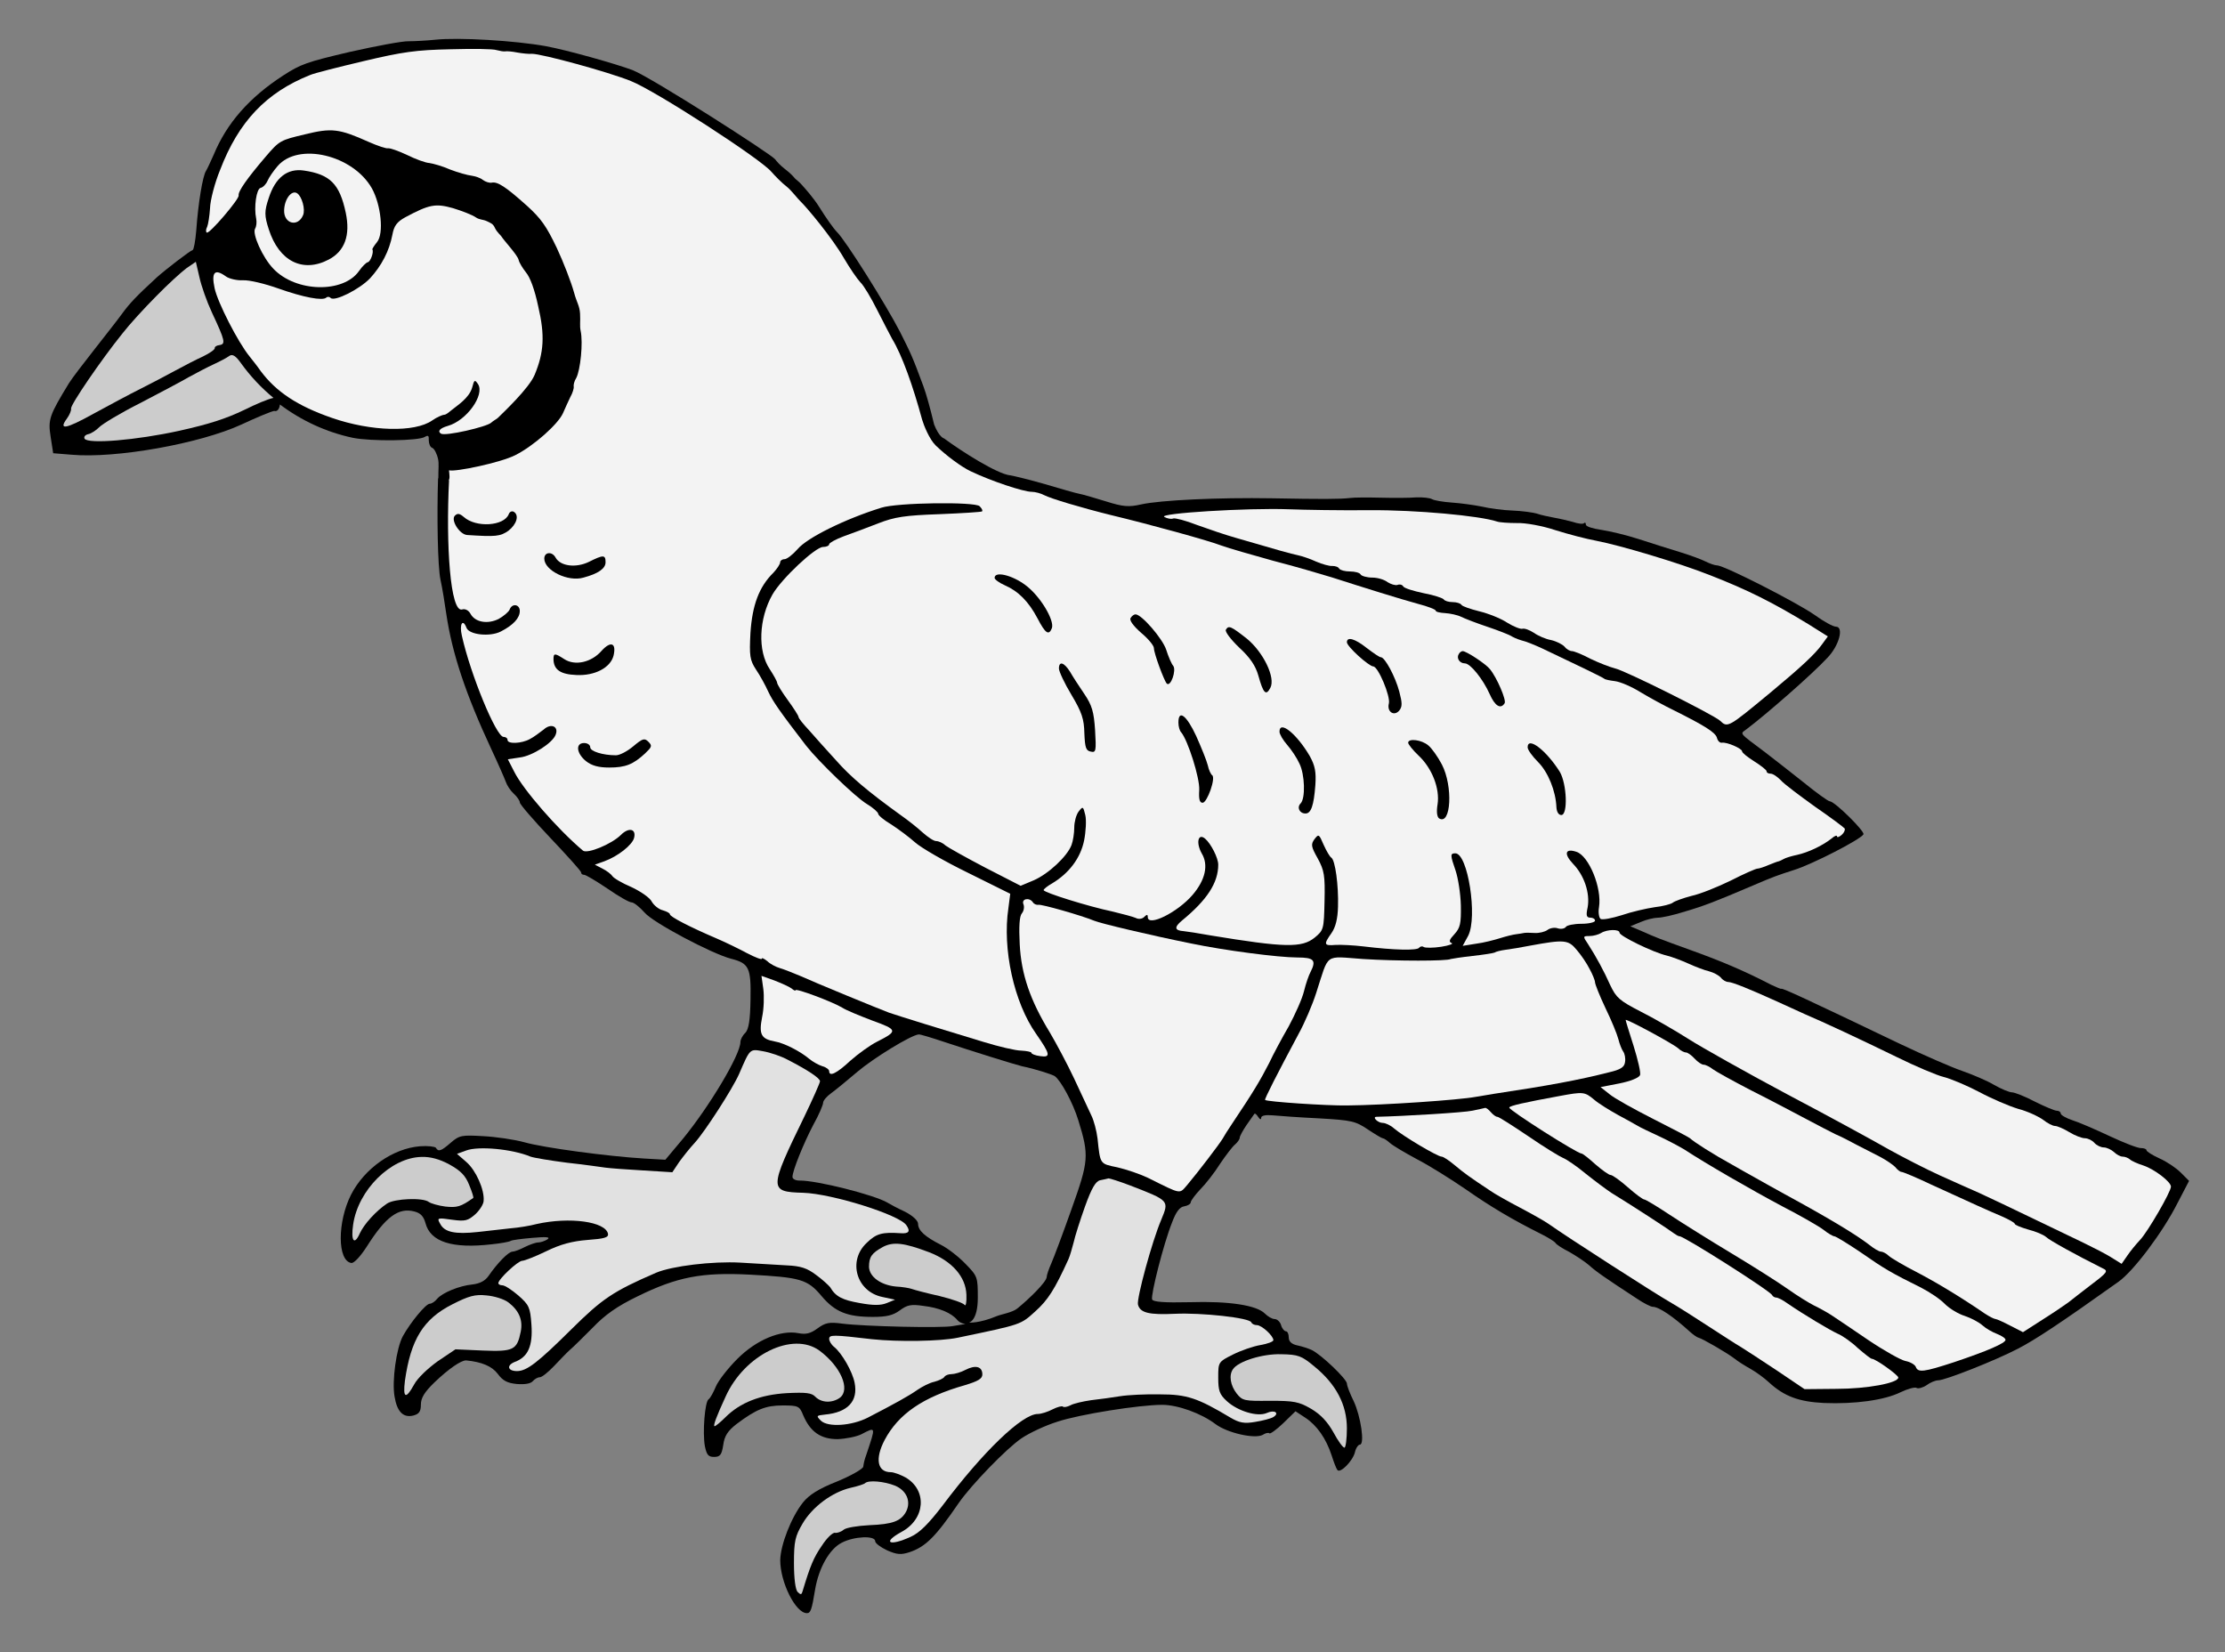 <?xml version="1.0" encoding="UTF-8" standalone="no"?>
<!DOCTYPE svg PUBLIC "-//W3C//DTD SVG 1.1//EN" "http://www.w3.org/Graphics/SVG/1.1/DTD/svg11.dtd">
<svg xmlns="http://www.w3.org/2000/svg" xmlns:dc="http://purl.org/dc/elements/1.1/" version="1.1" xmlns:xl="http://www.w3.org/1999/xlink" viewBox="33.75 99 297 220.5" width="297" height="220.5">
  <rect x="33.75" y="99" width="297" height="220.5" fill="#808080" stroke="none"/>
  <defs>
    <clipPath id="artboard_clip_path">
      <path d="M 33.75 99 L 330.75 99 L 330.75 311.148 L 313.875 319.5 L 33.75 319.5 Z"/>
    </clipPath>
  </defs>
  <g id="Bird_(3)" stroke-dasharray="none" fill="none" stroke="none" stroke-opacity="1" fill-opacity="1">
    <title>Bird (3)</title>
    <g id="Bird_(3)_Art" clip-path="url(#artboard_clip_path)">
      <title>Art</title>
      <g id="Group_219">
        <g id="Graphic_257">
          <path d="M 163.085 275.528 C 163.085 275.528 164.272 275.34 164.272 272.192 C 164.272 269.452 164.231 269.329 162.636 267.694 C 161.736 266.753 160.264 265.608 159.365 265.158 C 157.198 264.054 156.298 263.236 156.298 262.337 C 156.298 261.928 155.603 261.274 154.581 260.742 C 153.599 260.292 152.536 259.72 152.209 259.515 C 150.491 258.493 142.763 256.53 140.473 256.571 C 139.942 256.571 139.533 256.367 139.533 256.081 C 139.533 255.263 141.005 251.624 142.313 249.129 C 143.049 247.821 143.622 246.471 143.622 246.185 C 143.622 245.899 144.112 245.326 144.685 244.917 C 145.257 244.508 146.852 243.2 148.242 242.014 C 150.369 240.215 155.357 237.148 156.38 237.066 C 156.543 237.025 158.138 237.516 159.855 238.089 C 163.29 239.234 169.179 241.074 170.201 241.319 C 171.836 241.646 174.126 242.382 174.535 242.628 C 175.353 243.2 176.989 246.226 177.684 248.516 C 179.156 253.259 179.074 253.954 176.784 260.374 C 175.639 263.604 174.413 266.876 174.085 267.612 C 173.758 268.348 173.472 269.166 173.472 269.411 C 173.472 270.106 171.019 272.45 169.536 273.651 C 168.888 274.176 167.42 274.414 166.807 274.66 C 164.476 275.641 163.085 275.528 163.085 275.528 L 163.085 275.528 Z M 158.432 155.642 L 158.436 155.64 C 157.908 153.455 157.389 151.564 156.998 150.523 C 155.531 146.571 155.383 146.268 153.863 143.247 C 152.015 139.668 146.643 131.112 145.482 129.979 C 145.003 129.495 143.983 128.04 143.157 126.711 C 142.331 125.381 141.162 124.101 140.803 123.699 C 140.447 123.259 140.01 122.986 139.862 122.812 C 139.666 122.581 139.252 122.106 138.556 121.585 C 137.86 121.064 137.362 120.462 137.233 120.278 C 136.77 119.613 120.79 109.392 118.187 108.357 C 115.826 107.479 109.469 105.695 106.64 105.168 C 102.509 104.416 94.972 103.969 91.825 104.304 C 90.679 104.422 89.108 104.505 88.314 104.506 C 87.512 104.468 83.975 105.136 80.464 105.924 C 74.65 107.285 73.875 107.575 71.56 109.071 C 67.039 111.997 64.009 115.442 62.272 119.657 C 61.873 120.536 61.42 121.552 61.231 121.843 C 60.799 122.562 60.208 126.074 59.947 129.766 C 59.828 131.171 59.618 132.344 59.458 132.378 C 59.138 132.446 55.832 134.988 54.673 136.029 C 52.016 138.475 51.058 139.473 50.056 140.856 C 48.731 142.685 43.863 148.694 42.958 150.141 C 40.355 154.415 40.137 154.963 40.51 157.308 L 40.849 159.493 L 43.273 159.689 C 49.199 160.227 60.474 158.206 65.993 155.654 C 67.628 154.888 70.217 153.768 70.403 153.854 C 70.751 153.969 71.055 153.548 71.099 153.059 L 71.12 152.99 C 73.996 155.144 77.293 156.679 80.836 157.432 C 83.24 157.924 89.663 157.855 90.466 157.308 C 90.912 157.046 91.018 157.149 90.985 157.783 C 90.999 158.24 91.181 158.703 91.446 158.772 C 91.72 158.881 92.073 159.558 92.226 160.278 C 92.361 160.913 92.256 161.565 92.26 162.842 C 92.236 162.846 92.223 162.848 92.223 162.848 C 92.061 167.86 92.17 174.633 92.549 176.384 C 92.795 177.488 93.122 179.533 93.326 180.964 C 94.103 186.198 95.902 191.637 99.337 198.997 C 100.237 200.919 101.095 202.882 101.259 203.331 C 101.422 203.822 101.872 204.517 102.322 204.926 C 102.772 205.335 103.14 205.867 103.14 206.112 C 103.14 206.357 104.98 208.484 107.229 210.855 C 109.478 213.227 111.318 215.272 111.318 215.435 C 111.318 215.64 111.482 215.762 111.727 215.762 C 111.931 215.762 113.322 216.58 114.835 217.602 C 116.307 218.625 117.738 219.442 118.065 219.442 C 118.351 219.442 119.128 220.056 119.782 220.792 C 120.846 222.1 128.778 226.312 131.355 226.966 C 133.726 227.58 134.012 228.152 133.931 232.364 C 133.89 235.226 133.685 236.371 133.236 236.862 C 132.868 237.189 132.581 237.762 132.581 238.089 C 132.581 239.765 128.451 246.676 124.894 251.01 L 122.563 253.791 L 119.701 253.627 C 114.916 253.341 106.329 252.196 103.753 251.46 C 102.404 251.092 99.91 250.724 98.233 250.642 C 95.412 250.479 95.084 250.519 93.939 251.501 C 92.631 252.646 92.263 252.768 91.936 252.196 C 91.813 252.032 90.832 251.91 89.81 251.992 C 86.211 252.278 82.408 254.936 80.609 258.452 C 78.769 262.092 78.769 267.285 80.65 267.571 C 81.018 267.612 81.877 266.671 82.695 265.404 C 85.23 261.396 86.947 260.129 89.073 260.701 C 89.891 260.906 90.3 261.356 90.546 262.255 C 91.2 264.749 94.103 265.69 99.378 265.077 C 100.605 264.954 101.709 264.749 101.913 264.627 C 102.077 264.504 103.385 264.341 104.816 264.218 C 106.657 264.054 107.27 264.095 106.82 264.422 C 106.493 264.627 105.92 264.831 105.593 264.831 C 105.266 264.831 104.448 265.117 103.794 265.445 C 103.181 265.772 102.404 266.058 102.159 266.058 C 101.627 266.058 100.155 267.571 98.969 269.288 C 98.519 269.943 97.824 270.311 96.843 270.433 C 95.084 270.597 92.795 271.537 92.099 272.355 C 91.813 272.723 91.363 273.009 91.118 273.009 C 90.586 273.009 88.542 275.504 87.52 277.344 C 86.661 278.939 86.048 283.314 86.416 285.399 C 86.743 287.403 87.561 288.262 88.91 287.935 C 89.687 287.73 89.932 287.403 89.932 286.462 C 89.932 285.604 90.382 284.827 91.731 283.518 C 93.653 281.678 95.33 280.533 95.984 280.574 C 98.069 280.779 99.419 281.351 100.196 282.373 C 100.85 283.273 101.463 283.6 102.731 283.723 C 103.794 283.805 104.571 283.682 104.857 283.355 C 105.103 283.068 105.512 282.823 105.798 282.823 C 106.084 282.823 106.902 282.169 107.679 281.351 C 108.456 280.533 109.396 279.552 109.805 279.184 C 110.255 278.816 111.604 277.466 112.872 276.199 C 114.508 274.481 116.143 273.337 118.842 272.028 C 124.158 269.411 127.47 268.798 133.808 269.125 C 140.596 269.493 141.536 269.738 143.417 271.987 C 145.217 274.113 146.852 274.768 150.246 274.768 C 152.086 274.768 152.945 274.563 153.844 273.909 C 154.826 273.173 155.357 273.05 156.993 273.296 C 159.119 273.541 160.755 274.236 161.532 275.177 C 161.941 275.667 162.636 275.71 162.636 275.71 C 162.636 275.71 161.859 275.831 160.919 275.994 C 159.487 276.281 149.06 276.035 146.198 275.667 C 144.399 275.422 143.908 275.545 142.845 276.322 C 141.945 276.976 141.332 277.139 140.31 276.935 C 137.938 276.485 134.708 277.834 132.172 280.37 C 130.905 281.637 129.637 283.273 129.31 284.05 C 128.983 284.827 128.574 285.604 128.329 285.767 C 127.838 286.094 127.511 290.183 127.838 292.024 C 128.083 293.169 128.288 293.455 129.065 293.455 C 129.882 293.455 130.087 293.169 130.291 291.86 C 130.455 290.633 130.905 289.979 132.05 289.079 C 134.708 287.076 135.975 286.585 138.224 286.585 C 140.31 286.585 140.473 286.667 140.964 287.894 C 141.904 290.102 143.295 291.083 145.544 291.083 C 146.648 291.042 148.079 290.756 148.733 290.429 C 150.696 289.407 150.655 289.366 149.428 293.046 C 149.101 293.945 149.06 294.232 148.978 294.763 C 148.938 295.05 147.384 295.949 145.503 296.726 C 143.008 297.707 141.741 298.525 140.923 299.548 C 139.369 301.51 137.938 305.19 137.897 307.235 C 137.897 310.179 139.942 314.309 141.455 314.309 C 141.945 314.309 142.109 313.9 142.559 311.12 C 143.049 308.257 144.481 305.722 146.116 304.904 C 147.752 304.045 150.573 303.923 150.573 304.7 C 150.573 304.986 151.309 305.518 152.168 305.926 C 153.476 306.499 154.008 306.54 155.153 306.172 C 157.32 305.436 158.629 304.127 161.736 299.588 C 163.413 297.176 168.115 292.31 170.119 290.96 C 171.141 290.265 173.309 289.243 174.903 288.752 C 177.847 287.771 185.821 286.503 188.888 286.503 C 190.973 286.503 194.122 287.648 196.003 289.079 C 197.598 290.265 201.237 291.083 202.3 290.511 C 202.668 290.265 203.077 290.183 203.2 290.306 C 203.281 290.429 204.14 289.815 205.04 288.957 L 206.675 287.362 L 207.984 288.221 C 209.538 289.243 210.764 291.001 211.5 293.25 C 211.787 294.15 212.114 295.009 212.277 295.213 C 212.686 295.663 214.322 293.986 214.608 292.841 C 214.731 292.269 215.058 291.819 215.262 291.819 C 215.958 291.819 215.385 288.016 214.445 286.013 C 213.954 285.031 213.545 283.968 213.545 283.682 C 213.545 283.068 210.11 279.797 208.843 279.184 C 208.393 278.979 207.534 278.693 206.921 278.571 C 206.144 278.407 205.776 278.039 205.776 277.507 C 205.776 277.058 205.612 276.69 205.408 276.69 C 205.203 276.69 204.876 276.322 204.754 275.872 C 204.631 275.422 204.222 275.054 203.895 275.054 C 203.568 275.054 202.995 274.727 202.586 274.318 C 201.482 273.214 197.843 272.641 192.568 272.805 C 189.133 272.887 187.661 272.764 187.538 272.437 C 187.334 271.864 189.051 265.036 190.196 262.173 C 190.728 260.742 191.219 260.088 191.832 260.006 C 192.323 259.924 192.691 259.679 192.691 259.475 C 192.691 259.27 193.263 258.493 193.958 257.757 C 194.653 257.062 195.88 255.508 196.616 254.322 C 197.393 253.177 198.293 251.992 198.62 251.746 C 198.947 251.46 199.233 251.051 199.233 250.847 C 199.233 250.642 199.642 249.906 200.133 249.17 C 200.664 248.434 201.114 247.78 201.196 247.657 C 201.278 247.575 201.482 247.739 201.687 248.066 C 201.932 248.434 202.096 248.475 202.096 248.189 C 202.096 247.902 202.668 247.78 203.609 247.862 C 204.467 247.943 207.289 248.148 209.865 248.27 C 214.158 248.516 214.69 248.638 216.326 249.743 C 217.307 250.397 218.207 250.928 218.329 250.928 C 218.493 250.928 218.902 251.215 219.27 251.542 C 219.679 251.91 221.273 252.85 222.868 253.709 C 224.463 254.527 227.407 256.367 229.37 257.716 C 232.764 260.088 235.667 261.805 239.511 263.727 C 240.41 264.177 241.269 264.709 241.392 264.913 C 241.514 265.117 242.332 265.649 243.232 266.099 C 244.09 266.59 245.276 267.366 245.849 267.857 C 246.789 268.716 247.975 269.534 252.228 272.314 C 253.127 272.928 254.109 273.418 254.354 273.418 C 255.172 273.418 257.053 274.686 259.261 276.69 C 259.752 277.139 260.283 277.507 260.488 277.548 C 260.937 277.63 264.331 279.593 265.272 280.329 C 265.722 280.697 266.703 281.31 267.439 281.719 C 268.175 282.128 269.279 282.946 269.893 283.518 C 271.896 285.358 273.859 286.094 277.212 286.258 C 281.342 286.422 285.267 285.89 287.435 284.827 C 288.375 284.377 289.357 284.091 289.602 284.254 C 289.806 284.377 290.42 284.213 290.91 283.886 C 291.401 283.518 292.096 283.232 292.464 283.232 C 293.405 283.232 300.111 280.574 303.096 279.02 C 305.386 277.834 308.575 275.749 316.549 270.065 C 318.553 268.634 322.437 263.482 324.4 259.597 L 325.954 256.612 L 324.85 255.508 C 324.236 254.895 322.969 254.036 322.028 253.627 C 321.047 253.177 320.27 252.687 320.27 252.523 C 320.27 252.36 319.943 252.237 319.575 252.237 C 319.166 252.278 317.285 251.542 315.363 250.642 C 313.441 249.743 311.192 248.761 310.374 248.516 C 309.516 248.23 308.821 247.821 308.821 247.616 C 308.821 247.412 308.575 247.248 308.289 247.248 C 308.003 247.248 306.653 246.676 305.345 246.021 C 304.036 245.326 302.646 244.795 302.319 244.795 C 301.951 244.795 300.888 244.345 299.947 243.813 C 299.007 243.241 297.044 242.423 295.654 241.932 C 294.223 241.442 290.583 239.847 287.557 238.416 C 274.922 232.364 271.651 230.851 271.528 230.974 C 271.446 231.015 270.874 230.769 270.179 230.442 C 266.539 228.561 263.554 227.293 259.343 225.781 C 255.049 224.227 254.845 224.145 253.005 223.327 L 251.369 222.632 L 252.759 222.059 C 253.495 221.732 254.558 221.487 255.049 221.487 C 255.581 221.487 257.257 221.119 258.77 220.628 C 261.265 219.892 262.737 219.32 267.725 217.193 C 270.383 216.048 271.078 215.803 273.246 215.108 C 275.617 214.372 282.078 211.06 282.487 210.365 C 282.732 209.997 278.643 205.948 277.989 205.948 C 277.784 205.948 276.19 204.804 274.431 203.372 C 272.673 201.982 270.383 200.183 269.361 199.406 C 265.763 196.707 266.008 196.993 266.867 196.339 C 269.524 194.335 275.576 189.061 277.662 186.812 C 279.257 185.176 279.911 182.641 278.807 182.641 C 278.439 182.641 277.171 181.946 275.985 181.087 C 273.736 179.492 263.922 174.463 262.941 174.463 C 262.655 174.463 261.96 174.217 261.387 173.931 C 260.815 173.645 259.261 173.072 257.912 172.663 C 256.562 172.254 254.109 171.478 252.473 170.946 C 250.837 170.414 248.588 169.883 247.484 169.719 C 246.339 169.556 245.44 169.269 245.44 169.024 C 245.44 168.779 245.317 168.697 245.195 168.82 C 245.072 168.983 244.377 168.901 243.682 168.656 C 242.946 168.452 241.841 168.206 241.146 168.084 C 240.492 167.961 239.47 167.756 238.897 167.552 C 238.325 167.388 236.853 167.184 235.626 167.143 C 234.399 167.102 232.559 166.857 231.537 166.612 C 230.515 166.407 228.756 166.162 227.571 166.08 C 226.385 165.998 225.199 165.794 224.913 165.63 C 224.667 165.467 223.686 165.344 222.786 165.385 C 221.846 165.467 219.72 165.467 218.043 165.426 C 216.367 165.385 214.526 165.385 213.954 165.467 C 212.523 165.63 210.192 165.63 203.527 165.507 C 196.453 165.385 188.602 165.753 186.066 166.325 C 184.431 166.693 183.695 166.652 181.364 165.916 C 179.81 165.426 178.215 164.976 177.766 164.894 C 177.316 164.812 175.312 164.24 173.268 163.627 C 171.264 163.054 169.138 162.522 168.565 162.441 C 166.836 162.24 162.172 159.293 159.778 157.523 C 159.778 157.523 159.134 157.418 158.432 155.642 Z" fill="black"/>
        </g>
        <g id="Graphic_256">
          <path d="M 156.841 155.02 C 155.63 150.567 154.178 146.429 152.823 144.211 C 152.544 143.685 151.633 141.956 150.836 140.37 C 150.039 138.783 149.056 137.111 148.586 136.667 C 148.155 136.215 147.184 134.792 146.398 133.454 C 144.809 130.698 141.379 126.611 140.608 125.883 C 140.303 125.622 139.424 124.443 138.768 123.914 C 138.121 123.424 137.211 122.489 136.715 121.925 C 135.307 120.218 121.202 111.093 117.963 109.817 C 114.989 108.609 106.114 106.19 104.775 106.182 C 104.366 106.227 103.467 106.126 102.816 106.013 C 102.116 105.869 101.394 105.814 101.194 105.856 C 100.994 105.899 100.471 105.801 100.029 105.686 C 99.618 105.522 96.81 105.492 93.86 105.576 C 89.282 105.671 87.496 105.925 82.282 107.159 C 78.9 107.961 75.685 108.77 75.151 109.009 C 69.292 111.341 65.602 115.219 63.129 121.681 C 62.412 123.422 61.815 125.723 61.787 126.774 C 61.72 127.833 61.541 128.958 61.4 129.281 C 61.22 129.612 61.208 129.948 61.353 130.043 C 61.693 130.263 65.71 125.564 65.608 125.084 C 65.498 124.564 66.752 122.792 69.195 119.932 C 71.07 117.736 71.19 117.71 74.412 116.942 C 78.027 116.048 79.015 116.172 82.941 117.93 C 84.143 118.468 85.31 118.847 85.55 118.796 C 85.79 118.745 86.918 119.133 88.079 119.68 C 89.201 120.236 90.562 120.741 91.068 120.759 C 91.542 120.825 92.829 121.179 93.845 121.632 C 94.892 122.036 96.18 122.39 96.694 122.448 C 97.168 122.514 97.884 122.738 98.192 123.007 C 98.54 123.267 99.08 123.445 99.4 123.377 C 100.16 123.216 101.275 123.94 104.064 126.441 C 105.978 128.166 106.704 129.224 108.062 132.071 C 108.975 134.009 110.01 136.715 110.379 138.058 C 110.757 139.441 111.114 139.799 111.178 140.853 C 111.243 141.906 111.106 142.46 111.259 143.18 C 111.591 144.74 111.233 148.369 110.669 149.451 C 110.417 149.839 110.279 150.37 110.33 150.61 C 110.373 150.81 110.18 151.478 109.874 152.003 C 109.616 152.559 109.154 153.535 108.905 154.132 C 108.257 155.607 104.988 158.517 102.533 159.75 C 100.572 160.752 94.471 162.025 93.706 161.77 C 93.632 161.744 93.848 162.613 93.703 162.989 L 93.698 162.99 C 93.697 162.995 93.697 163 93.697 163.005 C 93.681 163.041 93.662 163.072 93.639 163.097 L 93.693 163.09 C 93.257 171.635 93.848 180.841 95.445 180.344 C 95.854 180.221 96.304 180.466 96.549 180.916 C 97.162 182.061 98.839 182.347 100.311 181.611 C 100.965 181.243 101.66 180.671 101.783 180.344 C 102.11 179.485 103.133 179.648 103.133 180.548 C 103.133 181.488 102.274 182.429 100.597 183.288 C 99.166 184.024 96.386 183.737 96.018 182.797 C 95.527 181.488 95.036 182.306 95.404 183.86 C 96.549 189.012 99.984 197.354 100.965 197.354 C 101.252 197.354 101.497 197.518 101.497 197.763 C 101.497 198.335 103.378 198.254 104.482 197.64 C 104.973 197.395 105.79 196.782 106.322 196.373 C 107.303 195.473 108.367 195.964 107.917 197.068 C 107.508 198.172 104.809 199.889 103.173 200.094 L 101.538 200.339 L 102.397 202.016 C 103.582 204.387 108.162 209.662 111.556 212.525 C 112.129 213.015 115.4 211.666 116.627 210.439 C 117.69 209.376 118.712 209.621 118.385 210.848 C 118.139 211.789 116.218 213.301 114.418 213.956 L 113.151 214.406 L 114.173 214.937 C 114.746 215.223 115.318 215.673 115.482 215.918 C 115.604 216.164 116.749 216.859 118.017 217.391 C 119.244 217.963 120.511 218.822 120.756 219.353 C 121.043 219.844 121.697 220.376 122.229 220.498 C 122.76 220.662 123.169 220.866 123.169 221.03 C 123.169 221.357 125.868 222.747 129.507 224.301 C 130.652 224.792 132.41 225.65 133.474 226.223 C 134.578 226.795 135.436 227.123 135.436 226.959 C 135.436 226.795 135.763 226.959 136.172 227.286 C 136.54 227.654 137.317 228.063 137.89 228.227 C 138.462 228.39 139.648 228.881 140.548 229.249 C 142.429 230.108 151.179 233.706 152.406 234.156 C 152.856 234.319 155.064 235.014 157.313 235.71 C 159.562 236.405 163.038 237.468 165.082 238.081 C 167.086 238.695 169.335 239.226 170.071 239.226 C 170.807 239.267 171.42 239.39 171.42 239.512 C 171.42 239.676 171.952 239.88 172.606 239.962 C 174.037 240.167 173.955 239.717 172.074 237.018 C 169.089 232.806 167.536 225.65 168.353 220.212 L 168.599 218.29 L 162.997 215.51 C 159.889 213.997 156.699 212.157 155.882 211.421 C 155.105 210.725 153.674 209.662 152.733 209.049 C 151.752 208.476 150.975 207.822 150.975 207.618 C 150.975 207.413 150.28 206.8 149.462 206.309 C 147.949 205.41 143.001 200.625 141.365 198.54 C 137.808 193.919 136.908 192.611 136.295 191.302 C 135.927 190.484 135.191 189.135 134.659 188.358 C 133.842 187.09 133.76 186.559 133.923 183.451 C 134.169 179.771 135.068 177.318 136.99 175.437 C 137.481 174.905 137.89 174.292 137.89 174.046 C 137.89 173.842 138.135 173.637 138.462 173.637 C 138.789 173.637 139.566 173.024 140.22 172.288 C 141.488 170.775 146.518 168.281 151.384 166.768 C 153.51 166.073 163.896 165.95 164.51 166.563 C 164.796 166.85 164.959 167.136 164.837 167.258 C 164.755 167.34 162.179 167.504 159.153 167.626 C 154.532 167.79 153.183 167.994 150.975 168.853 C 149.503 169.426 147.458 170.203 146.395 170.571 C 145.291 170.98 144.432 171.47 144.432 171.634 C 144.432 171.838 144.064 172.002 143.614 172.002 C 142.592 172.002 138.094 176.214 136.867 178.34 C 135.027 181.57 134.864 185.905 136.499 188.317 C 137.031 189.135 137.481 189.953 137.481 190.116 C 137.481 190.321 138.135 191.384 138.912 192.447 C 139.689 193.51 140.343 194.533 140.343 194.696 C 140.343 194.86 140.957 195.637 141.733 196.454 C 142.47 197.313 144.064 199.071 145.291 200.421 C 147.295 202.711 149.707 204.714 153.96 207.781 C 154.9 208.435 156.25 209.499 156.904 210.112 C 157.599 210.725 158.376 211.257 158.703 211.257 C 159.03 211.257 159.603 211.502 159.93 211.829 C 160.298 212.116 162.71 213.465 165.287 214.814 L 169.989 217.227 L 171.747 216.491 C 173.71 215.632 176.204 213.301 176.777 211.789 C 176.981 211.257 177.145 210.194 177.145 209.458 C 177.145 208.722 177.39 207.781 177.717 207.331 C 178.29 206.595 178.331 206.595 178.617 207.781 C 178.78 208.435 178.699 209.989 178.453 211.216 C 177.963 213.547 176.45 215.55 174.201 216.9 C 173.546 217.268 173.056 217.677 173.056 217.799 C 173.056 218.127 179.108 220.008 182.256 220.662 C 183.606 220.989 184.996 221.357 185.364 221.521 C 185.732 221.725 186.223 221.643 186.468 221.398 C 186.836 221.03 186.959 221.03 186.959 221.398 C 186.959 222.747 190.925 220.785 192.929 218.454 C 194.646 216.45 195.096 214.446 194.155 212.893 C 193.379 211.502 193.665 210.153 194.605 210.93 C 195.382 211.584 196.364 213.506 196.364 214.406 C 196.364 216.818 194.891 219.108 191.498 221.889 C 190.475 222.747 190.516 223.197 191.743 223.279 C 192.152 223.32 193.787 223.565 195.341 223.851 C 205.278 225.487 207.527 225.528 209.244 224.138 C 210.43 223.156 210.471 223.033 210.553 219.272 C 210.634 215.837 210.512 215.182 209.653 213.588 C 208.753 211.993 208.713 211.707 209.203 211.012 C 209.776 210.276 209.817 210.316 210.43 211.748 C 210.798 212.565 211.248 213.342 211.452 213.465 C 211.984 213.792 212.434 217.186 212.352 220.008 C 212.311 221.643 212.025 222.747 211.493 223.524 C 210.389 225.078 210.471 225.242 212.025 225.119 C 212.72 225.078 214.437 225.16 215.787 225.323 C 219.835 225.814 222.943 225.896 223.188 225.487 C 223.311 225.323 223.597 225.242 223.801 225.405 C 224.047 225.528 225.069 225.528 226.132 225.364 C 227.195 225.201 227.809 224.955 227.522 224.874 C 227.113 224.71 227.195 224.424 227.89 223.688 C 228.667 222.829 228.79 222.297 228.749 219.844 C 228.708 218.249 228.381 216.205 228.054 215.223 C 227.318 213.097 227.318 212.893 228.013 212.893 C 229.69 212.893 230.998 221.398 229.73 223.892 L 228.994 225.242 L 230.794 224.955 C 231.775 224.833 233.206 224.465 233.983 224.219 C 234.76 223.974 235.741 223.729 236.15 223.688 C 236.518 223.647 236.968 223.565 237.173 223.524 C 237.336 223.483 237.99 223.483 238.604 223.524 C 239.217 223.565 239.994 223.361 240.321 223.115 C 240.648 222.87 241.262 222.747 241.711 222.911 C 242.12 223.033 242.611 222.952 242.775 222.706 C 242.897 222.502 243.838 222.297 244.86 222.297 C 245.841 222.297 246.659 222.093 246.659 221.889 C 246.659 221.643 246.373 221.48 246.046 221.48 C 245.514 221.48 245.433 221.193 245.678 220.089 C 246.005 218.208 245.228 215.837 243.715 214.283 C 242.447 212.933 242.693 212.197 244.165 212.688 C 245.841 213.22 247.6 217.513 247.191 220.089 C 247.068 220.785 247.191 221.48 247.395 221.643 C 247.641 221.807 248.908 221.561 250.217 221.153 C 251.525 220.703 253.488 220.253 254.592 220.089 C 255.696 219.967 256.8 219.68 257.045 219.476 C 257.291 219.272 258.436 218.863 259.54 218.576 C 260.685 218.331 263.016 217.391 264.774 216.532 C 266.532 215.632 268.127 214.937 268.331 214.937 C 268.536 214.937 269.19 214.733 269.844 214.446 C 270.458 214.201 271.071 213.956 271.194 213.956 C 271.316 213.915 271.603 213.792 271.807 213.669 C 272.052 213.506 272.87 213.261 273.647 213.097 C 275.119 212.77 277.041 211.87 278.268 210.889 C 278.636 210.562 278.963 210.439 278.963 210.644 C 278.963 210.807 279.249 210.725 279.576 210.439 C 279.903 210.153 280.067 209.785 279.985 209.58 C 279.863 209.417 278.063 208.067 275.978 206.636 C 273.933 205.164 271.848 203.61 271.439 203.12 C 270.989 202.67 270.417 202.261 270.09 202.261 C 269.803 202.261 269.558 202.138 269.558 201.934 C 269.558 201.77 268.822 201.198 267.922 200.625 C 267.023 200.053 266.287 199.48 266.287 199.276 C 266.287 198.908 264.242 198.008 263.588 198.131 C 263.302 198.172 263.016 197.845 262.934 197.477 C 262.729 196.741 261.257 195.841 257.086 193.756 C 255.982 193.224 254.02 192.161 252.793 191.425 C 251.566 190.648 250.012 189.994 249.317 189.912 C 248.663 189.83 248.009 189.708 247.886 189.585 C 247.722 189.421 244.001 187.622 239.503 185.496 C 238.604 185.087 237.418 184.596 236.845 184.473 C 236.273 184.31 235.66 184.024 235.414 183.86 C 235.21 183.737 233.82 183.165 232.347 182.674 C 230.875 182.184 229.281 181.57 228.79 181.325 C 228.299 181.08 227.318 180.875 226.664 180.834 C 225.968 180.793 225.396 180.671 225.396 180.507 C 225.396 180.344 224.333 179.935 223.065 179.607 C 220.53 178.912 215.828 177.44 211.493 176.05 C 210.021 175.6 206.545 174.578 203.683 173.842 C 200.862 173.065 197.754 172.165 196.732 171.797 C 195.055 171.143 187.163 168.976 182.052 167.749 C 178.085 166.768 173.996 165.541 173.138 165.091 C 172.688 164.846 171.911 164.641 171.461 164.641 C 170.357 164.641 166.063 163.21 163.324 161.902 C 162.097 161.329 160.012 159.775 158.662 158.467 C 157.808 157.639 157.057 155.762 156.841 155.02 Z" fill="#f3f3f3"/>
        </g>
        <g id="Graphic_255">
          <path d="M 216.604 167.095 C 222.779 167.054 231.243 167.831 233.574 168.608 C 233.901 168.731 235.128 168.812 236.232 168.812 C 237.377 168.771 239.626 169.18 241.343 169.753 C 243.02 170.284 245.514 170.939 246.864 171.184 C 250.053 171.797 257.863 174.128 261.993 175.764 C 267.023 177.726 270.376 179.403 275.201 182.347 L 277.736 183.942 L 276.959 185.005 C 276.06 186.273 274.22 187.99 270.09 191.425 C 264.406 196.127 264.365 196.168 263.343 195.187 C 262.484 194.41 250.667 188.481 249.276 188.195 C 248.622 188.031 247.15 187.458 246.046 186.927 C 244.983 186.354 243.838 185.905 243.592 185.905 C 243.306 185.905 242.856 185.659 242.611 185.332 C 242.325 185.005 241.507 184.596 240.812 184.433 C 240.076 184.31 239.054 183.86 238.481 183.451 C 237.909 183.083 237.254 182.838 236.968 182.92 C 236.723 183.001 235.782 182.633 234.924 182.102 C 234.065 181.529 232.388 180.875 231.202 180.589 C 230.058 180.303 228.953 179.935 228.831 179.73 C 228.708 179.526 228.177 179.362 227.645 179.362 C 227.113 179.362 226.582 179.199 226.459 178.994 C 226.337 178.831 225.151 178.422 223.801 178.176 C 222.452 177.89 221.225 177.522 221.062 177.277 C 220.939 177.031 220.571 176.95 220.285 177.072 C 219.998 177.154 219.426 176.99 218.976 176.704 C 218.567 176.377 217.668 176.091 216.932 176.091 C 216.236 176.091 215.5 175.886 215.378 175.682 C 215.255 175.437 214.601 175.273 213.947 175.273 C 213.292 175.273 212.679 175.109 212.515 174.905 C 212.393 174.66 211.984 174.537 211.575 174.537 C 211.207 174.578 210.226 174.292 209.449 173.965 C 208.672 173.597 207.568 173.228 206.995 173.106 C 206.014 172.901 204.419 172.452 198.817 170.816 C 197.345 170.407 194.973 169.589 193.501 169.058 C 192.029 168.485 190.639 168.117 190.353 168.199 C 190.066 168.322 189.535 168.199 189.167 167.994 C 188.267 167.504 200.33 166.768 205.768 166.972 C 207.895 167.054 212.802 167.136 216.604 167.095 Z" fill="#f3f3f3"/>
        </g>
        <g id="Graphic_254">
          <path d="M 171.625 219.435 C 171.788 219.68 172.115 219.803 172.361 219.762 C 172.81 219.68 178.004 221.153 179.803 221.889 C 180.661 222.257 187.408 223.851 192.683 224.914 C 197.181 225.855 204.419 226.795 206.913 226.795 C 209.162 226.795 209.489 227.163 208.672 228.758 C 208.467 229.126 208.058 230.271 207.813 231.293 C 207.568 232.316 206.627 234.401 205.768 235.996 C 204.869 237.55 203.683 239.758 203.151 240.903 C 201.966 243.193 201.189 244.542 198.122 249.122 C 197.713 249.735 197.181 250.553 196.936 251.003 C 196.404 251.861 193.747 255.337 192.274 257.096 C 191.13 258.404 191.579 258.486 186.959 256.196 C 185.936 255.705 184.137 255.092 182.91 254.806 C 180.539 254.315 180.621 254.438 180.253 250.962 C 180.13 249.94 179.762 248.549 179.435 247.895 C 179.108 247.2 178.085 244.992 177.145 242.988 C 176.204 240.985 174.732 238.245 173.915 236.855 C 171.257 232.52 170.071 229.044 169.866 225.037 C 169.744 222.706 169.825 221.275 170.153 220.907 C 170.398 220.621 170.521 220.048 170.357 219.68 C 170.071 218.944 171.175 218.74 171.625 219.435 Z" fill="#f3f3f3"/>
        </g>
        <g id="Graphic_253">
          <path d="M 249.93 223.483 C 249.93 223.933 254.469 226.141 256.269 226.55 C 256.923 226.714 258.231 227.204 259.131 227.613 C 260.031 228.022 261.298 228.513 261.871 228.636 C 262.484 228.799 263.179 229.167 263.465 229.494 C 263.711 229.821 264.16 230.067 264.447 230.067 C 264.978 230.067 267.473 231.089 270.989 232.684 C 272.134 233.215 273.77 233.951 274.669 234.36 C 277.164 235.423 281.989 237.672 286.937 240.085 C 289.431 241.312 292.212 242.498 293.193 242.743 C 294.174 242.988 296.301 243.888 297.936 244.746 C 299.531 245.605 301.903 246.627 303.129 246.995 C 304.397 247.323 305.869 248.018 306.482 248.468 C 307.055 248.917 307.75 249.285 308.077 249.285 C 308.363 249.285 309.222 249.653 309.958 250.103 C 310.694 250.553 311.635 250.921 312.044 250.921 C 312.452 250.921 313.025 251.207 313.311 251.534 C 313.597 251.861 314.17 252.148 314.579 252.148 C 314.947 252.148 315.56 252.434 315.928 252.761 C 316.255 253.088 316.787 253.374 317.073 253.374 C 317.4 253.374 317.809 253.538 318.055 253.742 C 318.259 253.947 319.077 254.315 319.854 254.56 C 321.326 255.051 323.534 256.728 323.534 257.382 C 323.534 258.077 320.467 263.352 319.445 264.456 C 318.872 265.069 318.095 266.01 317.687 266.623 L 316.95 267.686 L 315.438 266.746 C 314.62 266.255 313.27 265.56 312.493 265.192 C 311.716 264.783 308.568 263.311 305.542 261.839 C 302.516 260.367 299.122 258.772 297.977 258.24 C 296.873 257.75 294.461 256.687 292.661 255.869 C 290.862 255.051 287.836 253.497 285.914 252.434 C 283.993 251.33 277.941 248.018 272.42 245.114 C 266.9 242.17 260.93 238.817 259.131 237.672 C 257.332 236.527 254.428 234.851 252.711 233.992 C 249.93 232.561 249.481 232.152 248.704 230.517 C 247.804 228.513 246.823 226.714 245.719 224.996 C 245.024 223.974 245.024 223.933 245.923 223.933 C 246.455 223.933 247.15 223.729 247.477 223.524 C 248.254 223.033 249.93 222.993 249.93 223.483 Z" fill="#f3f3f3"/>
        </g>
        <g id="Graphic_252">
          <path d="M 245.923 228.308 C 246.332 229.044 246.659 229.862 246.659 230.108 C 246.659 230.353 247.273 231.907 248.049 233.542 C 248.826 235.137 249.603 237.018 249.767 237.672 C 249.93 238.327 250.217 239.063 250.421 239.349 C 250.626 239.635 250.748 240.249 250.667 240.739 C 250.585 241.434 250.094 241.761 248.499 242.129 C 244.492 243.152 240.28 243.929 233.165 244.992 C 232.388 245.114 231.284 245.319 230.712 245.401 C 228.545 245.81 218.526 246.505 213.538 246.546 C 210.88 246.587 202.865 246.055 202.62 245.81 C 202.497 245.728 204.255 242.293 207.077 237.018 C 207.895 235.546 208.958 233.052 209.449 231.498 C 211.207 226.1 210.43 226.632 215.705 227 C 220.162 227.286 226.95 227.286 227.4 227 C 227.522 226.959 228.831 226.755 230.303 226.591 C 231.775 226.427 233.083 226.223 233.247 226.141 C 233.411 226.018 234.065 225.855 234.678 225.773 C 235.332 225.691 236.845 225.446 238.072 225.201 C 242.529 224.383 243.102 224.424 244.206 225.773 C 244.778 226.427 245.555 227.572 245.923 228.308 Z" fill="#f3f3f3"/>
        </g>
        <g id="Graphic_251">
          <path d="M 139.403 230.925 C 139.689 231.171 139.934 231.293 139.934 231.171 C 139.934 230.844 145.005 232.766 146.191 233.502 C 146.681 233.829 148.48 234.565 150.198 235.219 C 153.592 236.446 153.633 236.609 150.811 238.04 C 149.912 238.49 148.317 239.635 147.254 240.576 C 145.414 242.293 144.432 242.743 144.432 241.966 C 144.432 241.761 144.023 241.434 143.533 241.312 C 143.001 241.148 142.224 240.698 141.774 240.33 C 140.507 239.267 138.38 238.204 137.154 238 C 135.355 237.672 135.027 237.059 135.477 234.769 C 135.723 233.624 135.763 231.948 135.641 231.007 L 135.395 229.249 L 137.113 229.862 C 138.053 230.23 139.076 230.68 139.403 230.925 Z" fill="#f3f3f3"/>
        </g>
        <g id="Graphic_250">
          <path d="M 257.741 238.899 C 258.068 239.226 258.558 239.472 258.804 239.472 C 259.008 239.472 259.54 239.84 259.949 240.289 C 260.358 240.739 260.889 241.107 261.175 241.107 C 261.421 241.107 261.993 241.393 262.402 241.721 C 262.852 242.048 265.142 243.315 267.514 244.542 C 269.885 245.728 273.116 247.445 274.669 248.263 C 276.264 249.122 278.104 250.062 278.758 250.389 C 279.454 250.676 280.721 251.33 281.621 251.821 C 282.52 252.27 283.911 253.006 284.729 253.415 C 285.505 253.824 286.405 254.438 286.732 254.765 C 287.018 255.133 287.386 255.419 287.591 255.419 C 287.754 255.419 289.554 256.155 291.516 257.096 C 297.405 259.794 299.122 260.571 300.962 261.348 C 301.903 261.757 302.68 262.207 302.68 262.33 C 302.68 262.493 303.497 262.82 304.479 263.106 C 305.46 263.352 306.523 263.802 306.85 264.088 C 307.3 264.538 310.858 266.5 314.374 268.259 C 315.192 268.627 315.11 268.79 312.943 270.426 C 311.676 271.407 310.285 272.47 309.835 272.838 C 309.386 273.166 307.832 274.229 306.401 275.128 L 303.784 276.805 L 302.107 275.946 C 301.167 275.455 300.267 275.047 300.103 275.047 C 299.94 275.047 299.286 274.719 298.672 274.311 C 295.565 272.184 292.334 270.221 289.595 268.79 C 287.918 267.932 286.241 266.95 285.873 266.623 C 285.546 266.296 285.056 266.051 284.81 266.051 C 284.565 266.051 283.87 265.642 283.216 265.11 C 281.457 263.761 278.022 261.675 272.012 258.404 C 270.785 257.709 269.026 256.768 268.127 256.237 C 267.227 255.746 265.796 254.928 264.937 254.438 C 262.402 253.047 259.785 251.371 259.335 250.921 C 259.213 250.798 257.005 249.653 254.428 248.345 C 251.852 247.036 249.194 245.564 248.581 245.033 L 247.395 244.092 L 249.93 243.602 C 251.362 243.315 252.507 242.865 252.67 242.498 C 252.793 242.211 252.384 240.453 251.811 238.613 C 251.239 236.814 250.748 235.26 250.748 235.137 C 250.748 234.892 256.964 238.245 257.741 238.899 Z" fill="#f3f3f3"/>
        </g>
        <g id="Graphic_249">
          <path d="M 138.912 240.453 C 141.611 241.843 143.206 242.906 143.206 243.315 C 143.206 243.52 142.265 245.646 141.12 248.018 C 136.377 257.75 136.377 258.077 140.957 258.2 C 144.8 258.322 153.837 261.144 154.737 262.534 C 155.309 263.352 155.064 263.679 153.96 263.597 C 151.506 263.434 150.729 263.638 149.462 264.865 C 146.886 267.236 148.031 271.366 151.506 272.102 L 153.224 272.47 L 152.12 272.92 C 151.302 273.247 150.321 273.247 148.521 272.92 C 146.191 272.511 145.291 272.062 144.555 270.794 C 144.35 270.549 143.533 269.772 142.674 269.158 C 141.488 268.259 140.629 267.972 138.789 267.891 C 137.522 267.809 134.7 267.645 132.574 267.523 C 128.853 267.318 123.455 267.972 121.329 268.872 C 115.563 271.366 114.132 272.348 110.002 276.437 C 105.545 280.853 104.073 281.998 102.765 281.998 C 101.497 281.998 101.333 281.221 102.478 280.771 C 104.237 280.117 104.891 278.645 104.686 275.783 C 104.523 273.452 104.359 273.166 102.928 271.898 C 102.069 271.162 101.129 270.549 100.802 270.549 C 100.516 270.549 100.27 270.426 100.27 270.262 C 100.27 269.731 102.887 267.277 103.46 267.277 C 103.746 267.277 105.218 266.705 106.649 266.01 C 108.571 265.069 110.125 264.66 112.169 264.497 C 114.418 264.333 114.991 264.17 114.909 263.679 C 114.582 262.043 109.798 261.389 105.382 262.37 C 104.482 262.616 102.928 262.861 101.906 262.943 C 100.884 263.066 98.921 263.27 97.531 263.434 C 94.505 263.761 93.073 263.474 92.501 262.33 C 92.051 261.553 92.133 261.512 94.096 261.798 C 95.854 262.043 96.222 261.921 97.203 261.062 C 97.776 260.53 98.307 259.712 98.307 259.263 C 98.43 257.791 97.285 255.215 96.018 254.11 L 94.75 253.006 L 95.977 252.557 C 97.612 251.943 102.11 252.352 104.564 253.374 C 105.014 253.538 107.222 253.906 109.471 254.192 C 111.72 254.438 114.01 254.765 114.582 254.846 C 115.154 254.928 117.363 255.092 119.53 255.215 L 123.496 255.46 L 124.396 254.11 C 124.927 253.374 125.868 252.189 126.481 251.534 C 127.831 250.062 131.552 244.297 132.41 242.334 C 133.882 238.94 133.801 238.981 135.6 239.308 C 136.54 239.472 138.012 239.962 138.912 240.453 Z" fill="#e1e1e1"/>
        </g>
        <g id="Graphic_248">
          <path d="M 246.537 245.769 C 247.15 246.3 248.622 247.2 249.726 247.813 C 250.871 248.427 252.057 249.081 252.384 249.285 C 252.711 249.49 254.02 250.103 255.246 250.676 C 256.473 251.248 257.986 252.066 258.599 252.434 C 261.462 254.315 267.636 257.872 271.643 259.999 C 274.097 261.266 276.591 262.698 277.164 263.147 C 277.777 263.638 278.431 264.006 278.595 264.006 C 278.799 264.006 280.394 264.987 282.152 266.173 C 285.26 268.34 286.241 268.913 290.208 270.876 C 291.312 271.448 292.743 272.389 293.356 273.043 C 293.97 273.656 295.197 274.392 296.014 274.638 C 296.873 274.924 297.936 275.496 298.386 275.905 C 298.836 276.314 299.695 276.805 300.349 277.05 C 300.962 277.296 301.453 277.623 301.453 277.827 C 301.453 278.277 298.959 279.34 294.583 280.812 C 290.576 282.121 289.758 282.243 289.472 281.426 C 289.349 281.139 288.736 280.771 288.082 280.649 C 287.468 280.526 285.219 279.258 283.093 277.827 C 281.007 276.396 278.799 274.924 278.186 274.515 C 277.614 274.147 276.591 273.575 275.896 273.247 C 275.242 272.92 273.647 271.939 272.38 271.039 C 271.112 270.14 267.759 268.013 264.897 266.296 C 262.034 264.579 258.313 262.248 256.637 261.144 C 254.919 259.999 253.406 259.099 253.243 259.099 C 253.038 259.099 252.057 258.363 251.035 257.464 C 250.012 256.564 248.99 255.828 248.745 255.828 C 248.499 255.828 247.6 255.174 246.7 254.397 C 245.841 253.62 245.024 252.966 244.86 252.966 C 244.288 252.966 235.21 247.2 235.21 246.832 C 235.21 246.587 237.295 246.137 241.957 245.278 C 245.064 244.706 245.269 244.706 246.537 245.769 Z" fill="#f3f3f3"/>
        </g>
        <g id="Graphic_247">
          <path d="M 232.756 247.445 C 233.043 247.772 233.411 248.059 233.615 248.059 C 233.82 248.059 235.66 249.244 237.786 250.676 C 239.871 252.107 241.957 253.374 242.366 253.538 C 242.815 253.702 244.206 254.642 245.433 255.664 C 246.659 256.646 248.213 257.791 248.826 258.2 C 251.771 259.999 256.718 263.229 257.168 263.597 C 257.454 263.802 257.781 264.006 257.945 264.006 C 258.558 264.006 270.09 271.325 270.294 271.857 C 270.376 272.021 270.621 272.184 270.826 272.184 C 271.071 272.184 271.725 272.511 272.339 272.961 C 274.547 274.474 277.982 276.519 279.045 277.009 C 279.658 277.255 280.885 278.113 281.743 278.931 C 282.643 279.708 283.461 280.362 283.624 280.362 C 284.115 280.362 287.141 282.53 287.141 282.857 C 287.141 283.593 282.97 284.37 278.881 284.37 L 274.628 284.411 L 270.989 281.957 C 268.945 280.608 266.777 279.177 266.164 278.808 C 265.51 278.44 263.588 277.173 261.871 276.069 C 260.112 274.924 257.822 273.452 256.677 272.798 C 254.796 271.734 242.897 264.088 240.485 262.37 C 239.912 261.962 238.154 260.98 236.6 260.162 C 235.046 259.344 233.288 258.363 232.715 257.954 C 229.935 256.114 229.199 255.583 227.931 254.519 C 227.195 253.906 226.418 253.374 226.173 253.374 C 225.641 253.374 221.021 250.635 219.835 249.613 C 219.385 249.204 218.69 248.876 218.322 248.876 C 217.668 248.876 216.85 248.059 217.504 248.059 C 221.225 247.977 229.24 247.486 230.303 247.241 C 231.08 247.077 231.857 246.914 231.979 246.873 C 232.143 246.832 232.47 247.118 232.756 247.445 Z" fill="#f3f3f3"/>
        </g>
        <g id="Graphic_246">
          <path d="M 93.769 254.438 C 95.241 255.255 95.895 255.91 96.386 257.177 C 96.754 258.077 96.999 258.813 96.917 258.895 C 95.241 260.081 94.75 260.203 93.196 260.04 C 92.256 259.917 91.274 259.631 90.988 259.426 C 90.211 258.813 86.408 258.976 85.427 259.631 C 83.955 260.612 82.36 262.37 81.788 263.597 C 81.052 265.274 80.561 264.66 80.888 262.452 C 81.542 257.832 85.918 253.497 90.007 253.415 C 91.192 253.374 92.419 253.702 93.769 254.438 Z" fill="#ccc"/>
        </g>
        <g id="Graphic_245">
          <path d="M 184.587 257.218 C 189.862 259.263 189.821 259.222 188.758 261.798 C 187.531 264.66 185.446 272.348 185.65 273.125 C 185.936 274.229 187.122 274.515 190.598 274.351 C 194.115 274.188 200.575 274.883 200.78 275.496 C 200.862 275.701 201.189 275.864 201.516 275.864 C 202.17 275.864 203.724 277.296 203.724 277.868 C 203.724 278.072 202.947 278.359 202.006 278.522 C 201.025 278.686 199.389 279.258 198.326 279.79 C 196.364 280.771 196.364 280.812 196.364 282.857 C 196.364 284.615 196.527 285.106 197.508 286.005 C 198.981 287.355 201.598 288.132 202.824 287.6 C 203.887 287.109 204.583 287.6 203.724 288.132 C 203.397 288.336 202.293 288.622 201.27 288.786 C 199.839 289.031 199.185 288.909 197.999 288.213 C 193.624 285.596 192.193 285.106 188.594 285.106 C 186.672 285.065 184.301 285.187 183.279 285.351 C 182.256 285.515 180.539 285.76 179.394 285.883 C 178.29 286.046 177.022 286.332 176.613 286.578 C 176.204 286.782 175.755 286.864 175.632 286.741 C 175.509 286.619 174.896 286.782 174.242 287.109 C 173.628 287.436 172.729 287.723 172.279 287.723 C 170.193 287.723 165 292.711 159.562 299.949 C 157.681 302.402 156.495 303.588 155.309 304.12 C 152.447 305.428 151.465 304.897 154.082 303.466 C 157.272 301.748 157.558 297.904 154.614 296.187 C 153.919 295.819 153.06 295.492 152.651 295.492 C 150.852 295.492 150.525 293.693 151.833 291.198 C 153.674 287.723 156.945 285.474 162.547 283.879 C 164.305 283.347 164.878 283.02 164.878 282.448 C 164.878 281.385 163.978 281.139 162.629 281.834 C 162.015 282.162 161.157 282.407 160.748 282.407 C 160.339 282.407 159.93 282.57 159.807 282.775 C 159.685 282.979 159.071 283.266 158.458 283.429 C 157.844 283.552 156.822 284.083 156.168 284.533 C 155.064 285.31 153.224 286.332 149.584 288.213 C 147.417 289.317 144.269 289.522 143.328 288.622 C 142.674 287.968 142.715 287.927 143.86 287.805 C 146.927 287.518 148.317 286.005 147.826 283.552 C 147.54 282.08 146.15 279.626 145.087 278.768 C 144.718 278.481 144.432 277.991 144.432 277.704 C 144.432 277.132 144.923 277.132 150.157 277.745 C 153.633 278.113 159.276 278.032 161.606 277.541 C 170.234 275.742 169.948 275.824 171.952 274.024 C 173.628 272.511 174.528 271.121 176.368 267.073 C 176.572 266.623 176.859 265.601 177.063 264.824 C 177.227 264.047 177.922 261.88 178.576 260.04 C 179.476 257.545 180.007 256.646 180.621 256.523 C 181.07 256.441 181.561 256.319 181.725 256.278 C 181.888 256.278 183.197 256.687 184.587 257.218 Z" fill="#e1e1e1"/>
        </g>
        <g id="Graphic_244">
          <path d="M 157.763 266.132 C 160.829 267.318 162.67 269.404 162.751 271.816 C 162.792 272.798 162.67 273.411 162.506 273.166 C 162.342 272.92 160.829 272.389 159.153 271.98 C 157.476 271.612 155.8 271.162 155.473 271.039 C 155.146 270.917 154.164 270.753 153.306 270.712 C 151.302 270.508 149.789 269.404 149.748 268.095 C 149.748 266.746 150.116 266.255 151.588 265.437 C 152.978 264.701 154.41 264.865 157.763 266.132 Z" fill="#ccc"/>
        </g>
        <g id="Graphic_243">
          <path d="M 101.62 272.838 C 103.01 273.902 103.582 275.169 103.255 276.764 C 102.765 279.177 102.274 279.422 98.226 279.258 L 94.545 279.095 L 92.174 280.69 C 90.865 281.63 89.475 282.938 89.025 283.797 C 87.921 285.801 87.512 285.637 87.799 283.307 C 88.575 277.786 90.252 275.047 94.137 273.084 C 96.304 271.98 97.162 271.734 98.675 271.898 C 99.698 271.98 101.047 272.389 101.62 272.838 Z" fill="#ccc"/>
        </g>
        <g id="Graphic_242">
          <path d="M 143.124 279.258 C 145.986 281.385 147.295 284.451 145.863 285.555 C 144.841 286.292 143.41 286.251 142.592 285.433 C 142.101 284.901 141.325 284.819 138.789 284.942 C 135.232 285.147 132.533 286.21 130.57 288.173 C 129.916 288.827 129.262 289.358 129.139 289.358 C 128.894 289.358 129.384 288.05 130.611 285.392 C 133.146 279.79 139.566 276.682 143.124 279.258 Z" fill="#ccc"/>
        </g>
        <g id="Graphic_241">
          <path d="M 209.203 281.385 C 212.107 283.756 213.538 286.496 213.538 289.645 C 213.538 291.076 213.374 292.221 213.211 292.221 C 213.006 292.221 212.352 291.321 211.738 290.176 C 210.962 288.786 210.062 287.805 208.753 287.028 C 207.118 286.087 206.504 285.964 203.274 285.964 C 199.839 286.005 199.594 285.964 198.817 284.983 C 197.999 283.92 197.754 282.57 198.326 281.753 C 199.021 280.69 202.293 279.667 204.787 279.749 C 207.036 279.79 207.486 279.953 209.203 281.385 Z" fill="#ccc"/>
        </g>
        <g id="Graphic_240">
          <path d="M 153.224 297.291 C 154.778 297.945 155.391 299.417 154.696 300.767 C 154.001 302.034 152.897 302.443 149.789 302.566 C 148.235 302.648 146.681 302.893 146.354 303.179 C 146.027 303.466 145.495 303.629 145.209 303.588 C 144.923 303.507 144.105 304.283 143.451 305.306 C 142.347 306.9 141.897 308.005 140.875 311.398 C 140.752 311.848 140.629 311.889 140.22 311.48 C 139.934 311.194 139.73 309.722 139.73 307.637 C 139.73 304.692 139.893 304.038 140.875 302.362 C 142.183 300.113 144.841 298.15 147.295 297.577 C 148.235 297.373 149.094 297.087 149.216 296.964 C 149.666 296.514 151.793 296.719 153.224 297.291 Z" fill="#ccc"/>
        </g>
        <g id="Graphic_239">
          <path d="M 101.66 167.626 C 101.047 169.221 97.285 169.467 95.65 167.994 C 95.118 167.545 94.832 167.463 94.464 167.831 C 93.891 168.403 95.077 170.325 96.099 170.407 C 99.902 170.652 100.516 170.612 101.62 169.835 C 102.724 168.976 103.092 167.749 102.315 167.299 C 102.069 167.177 101.783 167.299 101.66 167.626 Z" fill="black"/>
        </g>
        <g id="Graphic_238">
          <path d="M 106.404 173.556 C 106.404 175.15 109.593 176.704 111.638 176.091 C 113.641 175.559 114.582 174.864 114.582 174.046 C 114.582 173.024 114.296 173.024 112.333 174.005 C 110.616 174.823 108.571 174.578 107.917 173.433 C 107.467 172.574 106.404 172.656 106.404 173.556 Z" fill="black"/>
        </g>
        <g id="Graphic_237">
          <path d="M 166.513 176.132 C 166.513 176.336 167.127 176.786 167.863 177.113 C 169.662 177.89 171.052 179.28 172.238 181.529 C 173.301 183.574 173.751 183.86 174.16 182.838 C 174.528 181.775 172.565 178.503 170.602 177.072 C 168.844 175.764 166.513 175.191 166.513 176.132 Z" fill="black"/>
        </g>
        <g id="Graphic_236">
          <path d="M 184.669 181.488 C 184.464 181.775 185.037 182.552 186.059 183.451 C 187 184.228 187.776 185.169 187.776 185.496 C 187.776 186.191 189.126 189.83 189.494 190.239 C 190.025 190.73 190.802 188.44 190.353 187.867 C 190.107 187.581 189.698 186.6 189.412 185.7 C 188.921 184.228 186.141 180.998 185.323 180.998 C 185.119 180.998 184.832 181.202 184.669 181.488 Z" fill="black"/>
        </g>
        <g id="Graphic_235">
          <path d="M 197.386 183.042 C 197.222 183.288 198.04 184.351 199.144 185.414 C 200.616 186.763 201.352 187.867 201.72 189.176 C 202.375 191.548 202.743 191.916 203.315 190.812 C 204.051 189.462 202.375 186.027 200.166 184.228 C 198.081 182.593 197.754 182.429 197.386 183.042 Z" fill="black"/>
        </g>
        <g id="Graphic_234">
          <path d="M 213.538 184.719 C 213.538 185.291 216.441 187.908 217.054 187.949 C 217.709 187.949 219.385 191.956 219.14 192.897 C 218.853 194.001 219.835 194.655 220.53 193.837 C 220.939 193.306 220.939 192.856 220.53 191.302 C 219.998 189.299 218.608 186.722 218.077 186.722 C 217.872 186.722 217.054 186.15 216.196 185.496 C 214.601 184.228 213.538 183.942 213.538 184.719 Z" fill="black"/>
        </g>
        <g id="Graphic_233">
          <path d="M 114.05 185.864 C 112.701 187.418 110.493 187.908 109.062 186.968 C 107.794 186.15 107.631 186.15 107.631 187.009 C 107.671 188.399 108.571 189.012 110.697 189.094 C 113.151 189.217 115.236 188.113 115.645 186.518 C 116.054 184.801 115.277 184.514 114.05 185.864 Z" fill="black"/>
        </g>
        <g id="Graphic_232">
          <path d="M 228.463 186.314 C 228.136 186.845 228.585 187.54 229.281 187.54 C 230.017 187.54 231.693 189.626 232.593 191.629 C 233.288 193.224 234.065 193.715 234.596 192.856 C 234.842 192.447 233.574 189.462 232.634 188.317 C 232.102 187.622 229.485 185.905 228.994 185.905 C 228.831 185.905 228.585 186.068 228.463 186.314 Z" fill="black"/>
        </g>
        <g id="Graphic_231">
          <path d="M 175.1 188.235 C 175.1 188.603 175.836 190.198 176.777 191.752 C 178.167 194.083 178.453 194.982 178.494 196.863 C 178.576 198.785 178.699 199.194 179.353 199.317 C 180.048 199.48 180.089 199.235 179.925 196.454 C 179.762 194.001 179.517 193.142 178.494 191.629 C 177.799 190.607 176.94 189.299 176.572 188.644 C 175.795 187.418 175.1 187.172 175.1 188.235 Z" fill="black"/>
        </g>
        <g id="Graphic_230">
          <path d="M 191.048 195.432 C 191.048 195.964 191.211 196.536 191.416 196.741 C 192.315 197.804 193.91 202.833 193.828 204.428 C 193.747 205.655 193.869 206.146 194.278 206.146 C 194.891 206.146 196.077 202.793 195.546 202.465 C 195.382 202.343 195.096 201.77 194.973 201.157 C 194.81 200.503 194.115 198.785 193.419 197.231 C 192.152 194.492 191.048 193.633 191.048 195.432 Z" fill="black"/>
        </g>
        <g id="Graphic_229">
          <path d="M 204.542 196.659 C 204.542 196.986 204.992 197.763 205.564 198.417 C 206.136 199.071 206.872 200.176 207.2 200.912 C 207.936 202.384 208.017 205.573 207.363 206.227 C 206.832 206.759 207.2 207.577 208.017 207.577 C 208.753 207.577 209.121 206.514 209.326 203.815 C 209.449 202.016 209.285 201.198 208.59 199.93 C 206.872 196.986 204.542 195.064 204.542 196.659 Z" fill="black"/>
        </g>
        <g id="Graphic_228">
          <path d="M 118.262 198.622 C 117.485 199.276 116.463 199.808 115.972 199.808 C 114.214 199.808 112.537 199.276 112.537 198.744 C 112.537 198.417 112.169 198.172 111.72 198.172 C 110.534 198.172 110.697 199.562 111.965 200.584 C 112.742 201.198 113.641 201.443 115.073 201.443 C 117.24 201.443 118.262 201.034 119.857 199.562 C 120.756 198.703 120.838 198.54 120.307 198.008 C 119.775 197.477 119.53 197.559 118.262 198.622 Z" fill="black"/>
        </g>
        <g id="Graphic_227">
          <path d="M 221.716 198.131 C 221.716 198.335 222.329 199.112 223.106 199.848 C 224.905 201.525 225.968 204.265 225.641 206.35 C 225.478 207.331 225.56 208.027 225.846 208.231 C 227.441 209.212 227.727 203.937 226.214 201.034 C 225.682 200.012 224.864 198.867 224.415 198.499 C 223.515 197.722 221.716 197.518 221.716 198.131 Z" fill="black"/>
        </g>
        <g id="Graphic_226">
          <path d="M 237.663 198.744 C 237.663 199.071 238.277 199.93 239.054 200.707 C 240.403 202.056 241.425 204.592 241.507 206.759 C 241.548 207.372 241.793 207.781 242.161 207.781 C 243.061 207.781 242.897 203.61 241.957 202.016 C 240.158 199.153 237.663 197.231 237.663 198.744 Z" fill="black"/>
        </g>
        <g id="Graphic_225">
          <path d="M 71.184 152.847 C 71.185 152.846 71.185 152.844 71.185 152.843 L 71.185 152.843 C 71.186 152.843 71.187 152.844 71.188 152.845 Z M 70.25 152.107 C 69.425 152.291 68.026 152.891 66.263 153.752 C 63.911 154.879 61.682 155.604 57.691 156.494 C 51.94 157.758 45.49 158.293 45.04 157.552 C 44.9 157.289 45.138 157.03 45.538 156.945 C 45.938 156.86 46.598 156.427 47.01 156.005 C 47.422 155.583 49.866 154.102 52.473 152.795 C 55.032 151.457 57.964 149.914 58.968 149.325 C 59.94 148.784 61.446 148.004 62.283 147.617 C 63.121 147.23 64.061 146.737 64.347 146.509 C 64.785 146.207 65.221 146.49 65.939 147.508 C 67.182 149.229 68.635 150.771 70.25 152.107 Z" fill="#ccc"/>
        </g>
        <g id="Graphic_224">
          <path d="M 54.596 138.537 C 53.012 140.128 50.977 142.358 50.093 143.507 C 47.28 146.99 43.134 153.054 43.236 153.534 C 43.287 153.774 43.038 154.371 42.683 154.864 C 41.515 156.45 42.523 156.278 46.188 154.245 C 48.212 153.146 51.025 151.628 52.5 150.897 C 53.934 150.173 56.078 149.049 57.202 148.434 C 58.325 147.819 59.983 146.965 60.86 146.569 C 61.769 146.125 62.461 145.644 62.419 145.444 C 62.385 145.284 62.679 145.096 63.048 145.059 C 63.896 144.921 63.803 144.481 62.041 140.717 C 61.349 139.233 60.61 137.133 60.364 135.973 L 59.89 133.942 L 58.649 134.791 C 57.997 135.264 56.141 136.954 54.596 138.537 Z" fill="#ccc"/>
        </g>
        <g id="Graphic_223">
          <path d="M 70.804 121.171 C 70.266 121.787 69.659 122.668 69.464 123.128 C 69.269 123.587 68.857 124.009 68.537 124.077 C 67.977 124.196 67.622 126.655 67.945 128.175 C 68.047 128.654 67.966 129.257 67.809 129.499 C 67.368 130.178 68.802 133.385 70.247 134.875 C 73.261 138.039 79.598 138.155 81.679 135.163 C 82.097 134.572 82.612 134.045 82.852 133.994 C 83.212 133.917 83.685 132.604 83.449 132.278 C 83.432 132.198 83.715 131.762 84.079 131.308 C 85.012 130.19 84.612 126.346 83.391 124.139 C 80.851 119.662 73.548 117.954 70.804 121.171 Z" fill="#f3f3f3"/>
        </g>
        <g id="Graphic_222">
          <path d="M 87.848 127.999 C 86.725 128.614 86.338 129.156 86.128 130.329 C 85.713 132.508 84.67 134.485 83.143 136.148 C 81.741 137.616 78.416 139.284 77.889 138.769 C 77.726 138.595 77.47 138.566 77.295 138.728 C 76.803 139.167 74.279 138.701 70.888 137.498 C 69.124 136.87 67.009 136.358 66.184 136.408 C 65.398 136.45 64.345 136.214 63.9 135.89 C 62.419 134.825 61.936 135.304 62.395 137.464 C 62.803 139.384 65.513 144.661 67.044 146.551 C 67.443 147.051 68.127 147.909 68.551 148.53 C 70.597 151.272 73.427 153.179 78.074 154.783 C 83.309 156.597 89.109 156.743 91.439 155.119 C 92.02 154.703 92.785 154.373 93.034 154.362 C 93.322 154.343 93.68 154.017 94.003 153.755 C 94.766 153.128 96.368 152.149 96.776 150.724 C 97.051 149.662 97.131 149.645 97.556 150.266 C 98.487 151.698 96.043 155.144 93.517 155.848 C 92.454 156.158 92.122 156.563 92.607 156.878 C 93.189 157.255 98.743 155.969 99.316 155.414 C 99.58 155.158 100.027 154.952 100.222 154.761 C 100.945 154.051 104.364 150.825 105.112 149.036 C 106.359 146.053 106.5 143.766 105.595 139.903 C 105.111 137.623 104.522 136.035 103.961 135.36 C 103.505 134.788 103.055 134.047 102.978 133.687 C 102.842 133.047 101.016 131.111 100.687 130.565 C 100.616 130.423 100.111 130.033 99.815 129.427 C 99.568 128.852 99.24 128.767 98.746 128.525 C 98.251 128.283 97.789 128.352 97.304 128.037 C 96.811 127.682 95.401 127.146 94.193 126.776 C 91.884 126.138 91.076 126.268 87.848 127.999 Z" fill="#f3f3f3"/>
        </g>
        <g id="Graphic_221">
          <path d="M 74.316 121.762 C 77.811 122.273 79.085 123.549 79.901 127.389 C 80.539 130.389 79.779 132.515 77.635 133.64 C 74.176 135.462 70.997 133.88 69.63 129.614 C 69.031 127.776 69.032 127.191 69.62 125.436 C 70.502 122.698 72.114 121.436 74.316 121.762 Z" fill="black"/>
        </g>
        <g id="Graphic_220">
          <path d="M 71.677 127.047 C 71.602 128.86 73.509 129.375 74.203 127.722 C 74.539 126.94 74.044 125.206 73.414 124.796 C 72.687 124.324 71.731 125.53 71.677 127.047 Z" fill="#f3f3f3"/>
        </g>
      </g>
    </g>
  </g>
</svg>
